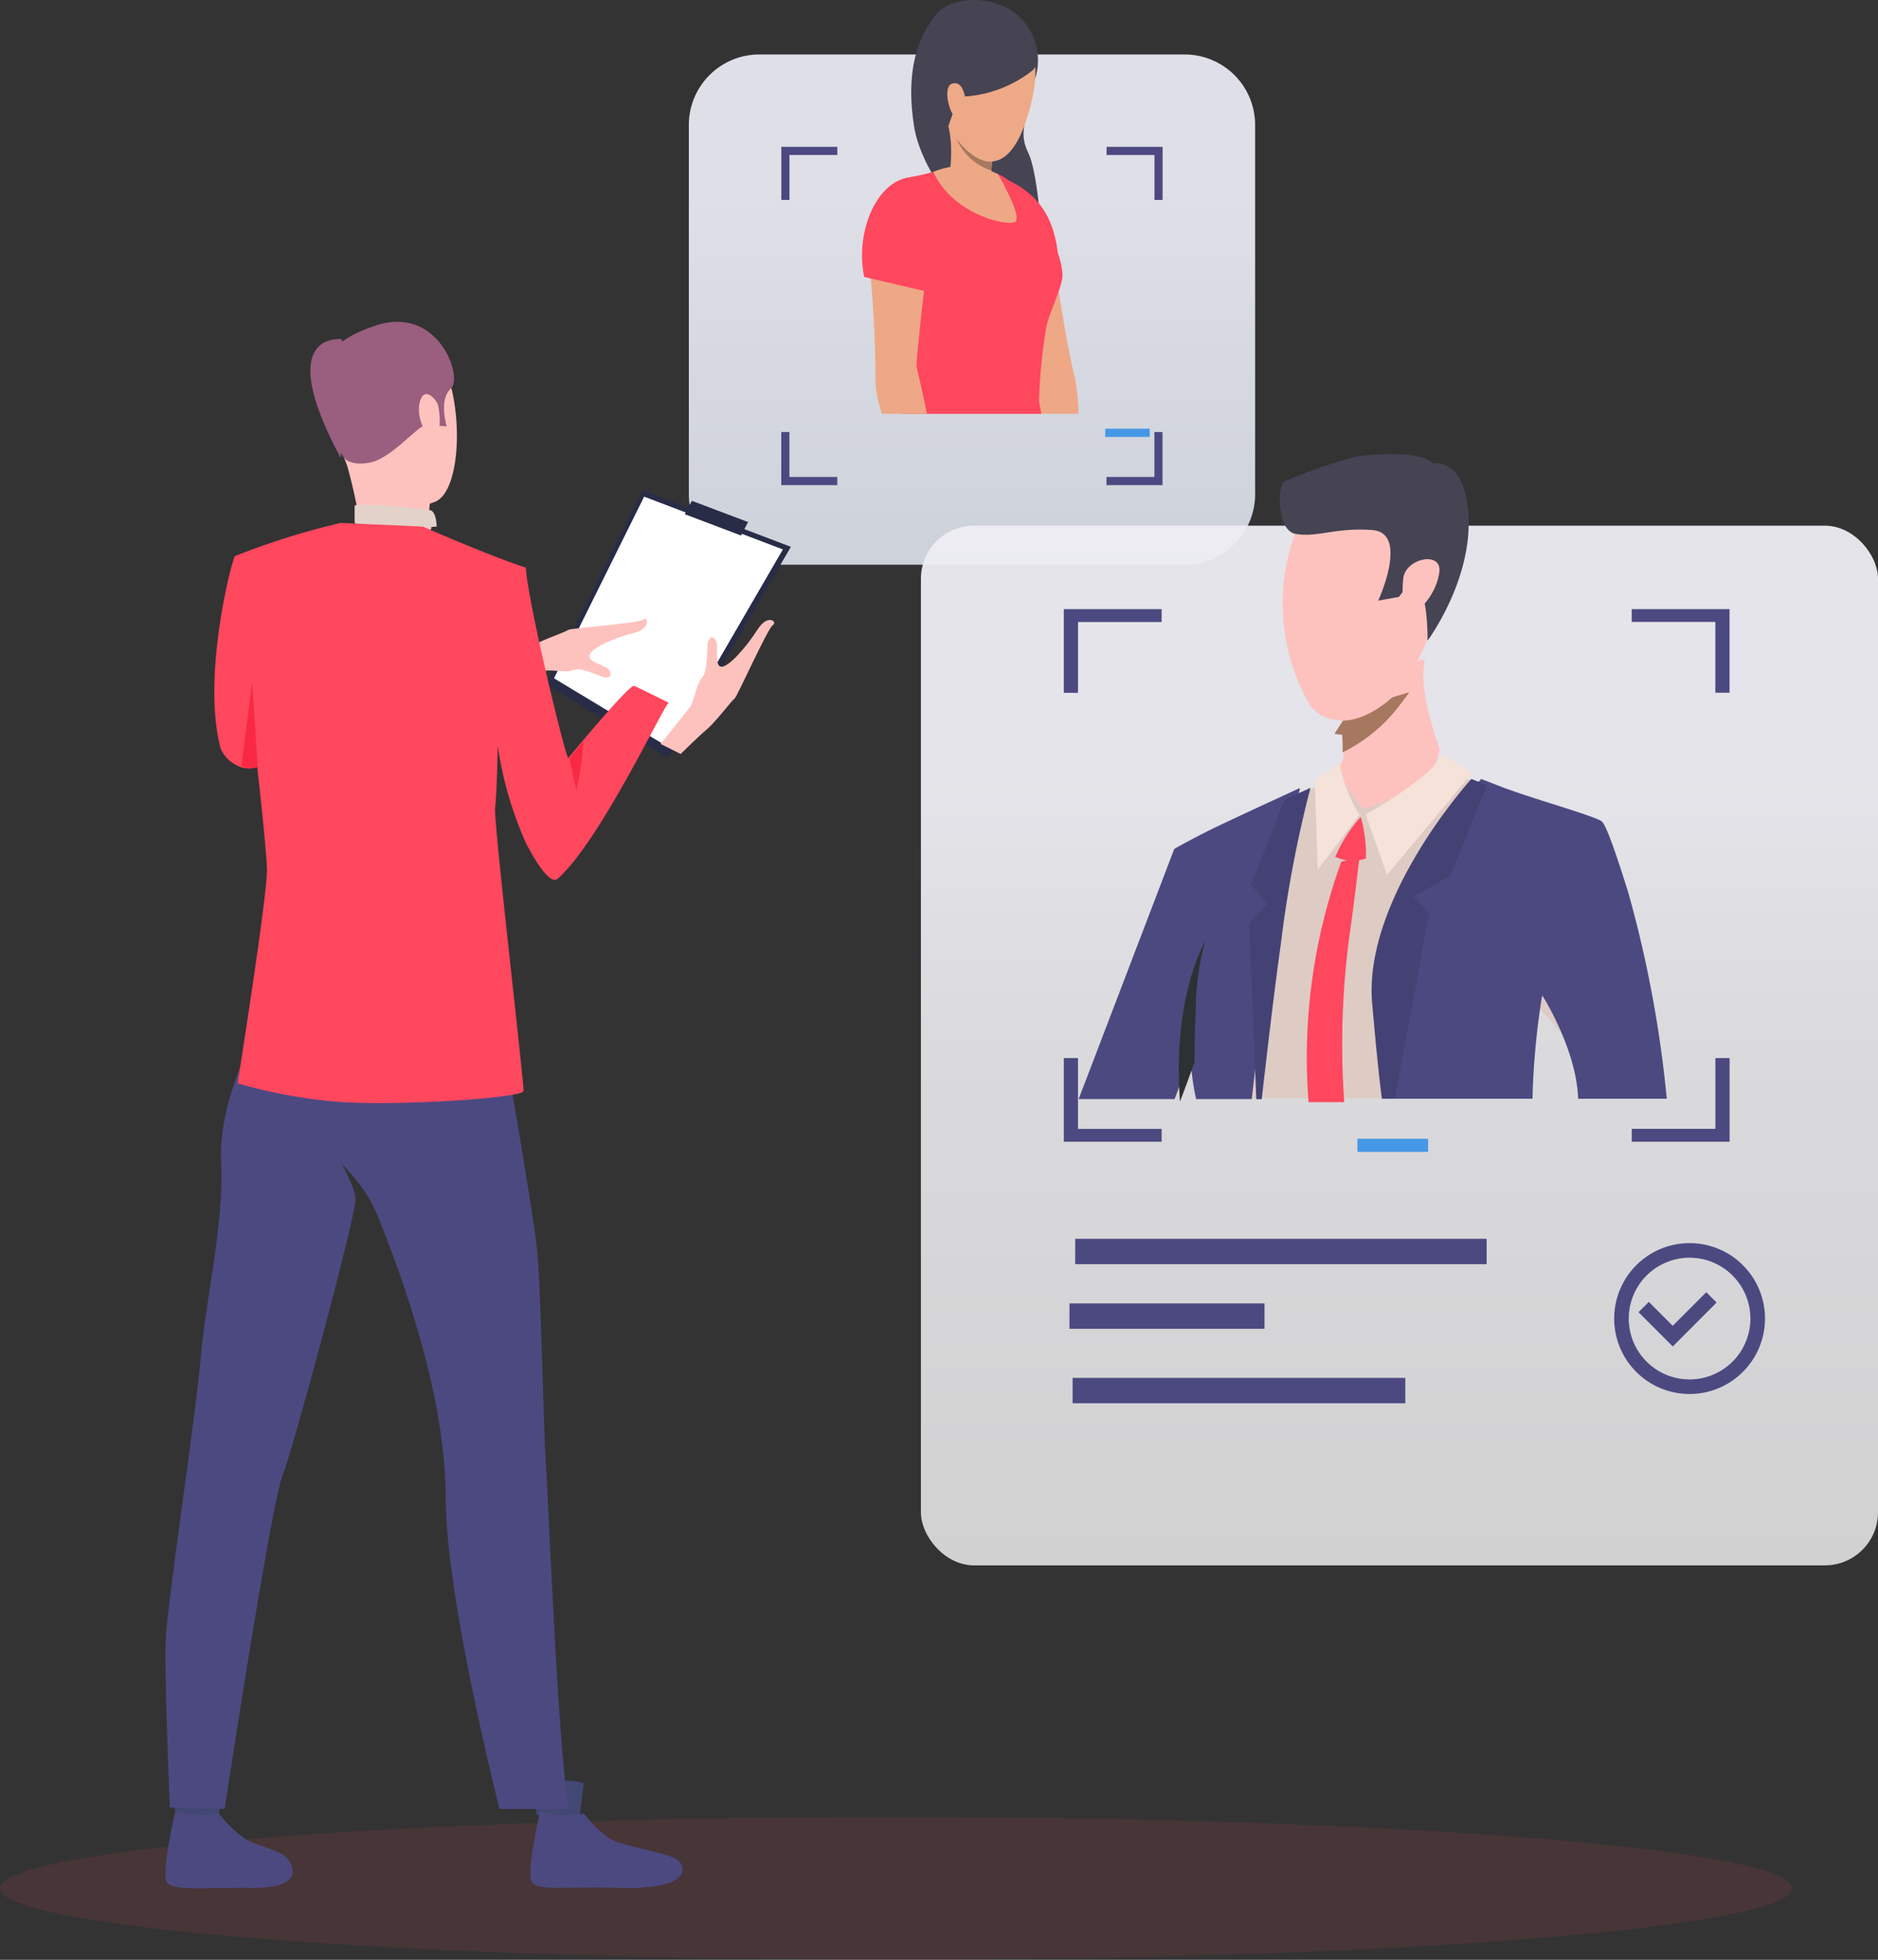 <?xml version="1.0" encoding="UTF-8"?> <svg xmlns="http://www.w3.org/2000/svg" xmlns:xlink="http://www.w3.org/1999/xlink" width="141.461" height="147.556" viewBox="0 0 141.461 147.556"><rect x="0" y="0" width="141.461" height="147.556" fill="#333333" stroke="none"/><defs><linearGradient id="linear-gradient" x1="0.5" y1="1.147" x2="0.5" y2="0.24" gradientUnits="objectBoundingBox"><stop offset="0" stop-color="#d1d7e0"></stop><stop offset="1" stop-color="#e8e8f1"></stop></linearGradient><linearGradient id="linear-gradient-2" x1="0.5" y1="1.147" x2="0.5" y2="0.24" gradientUnits="objectBoundingBox"><stop offset="0" stop-color="#d6d6d6"></stop><stop offset="0.69" stop-color="#e2e2e5"></stop><stop offset="1" stop-color="#ededf3"></stop></linearGradient></defs><g id="Client_type_Agencies_Startechup" data-name="Client type Agencies Startechup" transform="translate(-139.3 -1441.301)"><g id="Group_560" data-name="Group 560" transform="translate(191.187 1441.301)"><path id="Path_2515" data-name="Path 2515" d="M5.309,0H37.347a5.309,5.309,0,0,1,5.309,5.309v27.8a5.309,5.309,0,0,1-5.309,5.309H5.309A5.309,5.309,0,0,1,0,33.108V5.309A5.309,5.309,0,0,1,5.309,0Z" transform="translate(0 4.101)" opacity="0.95" fill="url(#linear-gradient)"></path><rect id="Rectangle_176" data-name="Rectangle 176" width="3.349" height="0.62" transform="translate(31.367 32.277)" fill="#4598e6"></rect><g id="Group_500" data-name="Group 500" transform="translate(16.755 0)"><g id="Group_499" data-name="Group 499" transform="translate(0 0)"><g id="Group_498" data-name="Group 498"><path id="Path_2437" data-name="Path 2437" d="M1998.947,264.61a4.528,4.528,0,0,1,1.86,5.177c-.865,3.68-1.194,4.166-.491,5.654s1.321,7.719.572,8.859-8.353-5.561-9.2-10.922,1.057-7.638,1.731-8.488S1996.543,263.243,1998.947,264.61Z" transform="translate(-1991.477 -263.873)" fill="#464353"></path></g></g></g><g id="Group_501" data-name="Group 501" transform="translate(21.496 13.72)"><path id="Path_2438" data-name="Path 2438" d="M2042.392,405.949h-2.918c-.141-1.439-.271-2.441-.245-2.59.043-.245-2.9-7.975-3.179-8.614a12.5,12.5,0,0,1-1.5-3.967c-.143-1.614,1.963-2.266,1.963-2.266,2.842.509,3.8,4.44,3.8,4.44s1.193,7.971,1.8,10.214A14.3,14.3,0,0,1,2042.392,405.949Z" transform="translate(-2034.545 -388.512)" fill="#eea886"></path></g><path id="Path_2439" data-name="Path 2439" d="M2041.322,389.212l-4.345,1.832s-3.995-9.912-.647-8.806S2041.17,385.416,2041.322,389.212Z" transform="translate(-2013.448 -369.131)" fill="#ff475e"></path><g id="Group_502" data-name="Group 502" transform="translate(14.413 12.449)"><path id="Path_2440" data-name="Path 2440" d="M1982.692,389.272a41.527,41.527,0,0,0-.53,5.412c.019.155.084.513.18,1h-10.479c.279-.995.532-1.875.686-2.388.509-1.688.022-2.14-.235-3.49-.1-.528-.452-1.532-.836-2.667-.129-.379-.261-.773-.387-1.17a24.113,24.113,0,0,1-.807-3.74c-.632-4.031,2.468-4.419,2.468-4.419,1.152-.213,3.165-.834,3.165-.834l3.153.656a3.417,3.417,0,0,1,.738.436s0,0,0,0a5.8,5.8,0,0,1,.709.622,19.075,19.075,0,0,1,1.715,2.479c.209.341.42.691.618,1.036a5.94,5.94,0,0,1,1.083,3.013C1983.919,386.211,1982.819,388.288,1982.692,389.272Z" transform="translate(-1970.198 -376.975)" fill="#ff475e"></path></g><path id="Path_2441" data-name="Path 2441" d="M2011.357,377.844s1.975,3.375,1.24,3.627-4.605-.6-6.117-3.789A5.854,5.854,0,0,1,2011.357,377.844Z" transform="translate(-1988.073 -364.737)" fill="#eea886"></path><path id="Path_2442" data-name="Path 2442" d="M2016.441,344.392s-1.754.742-3.343-1.7c0,0,.427-2.775-.476-4.38s3.944,1.924,3.944,1.924-.078.331-.16.819c-.041.25-.084.541-.116.849-.027.257-.048.527-.058.8A4.359,4.359,0,0,0,2016.441,344.392Z" transform="translate(-1993.44 -329.745)" fill="#eea886"></path><path id="Path_2443" data-name="Path 2443" d="M1981.646,431.289c-.361,1.857-2.952,4.185-2.952,4.185-.128-.38-.26-.774-.387-1.169A16.952,16.952,0,0,0,1981.646,431.289Z" transform="translate(-1963.001 -412.861)" fill="#393d63"></path><g id="Group_503" data-name="Group 503" transform="translate(13.432 13.841)"><path id="Path_2444" data-name="Path 2444" d="M1965.85,395.68c-.164.677-.919,7.533-.837,7.767.048.134.414,1.72.78,3.483h-3.383a8.316,8.316,0,0,1-.5-2.613,86.573,86.573,0,0,0-.568-9.686s-.7-4.46,3-5.017c0,0,2.186.288,2.318,1.9A12.536,12.536,0,0,1,1965.85,395.68Z" transform="translate(-1961.288 -389.615)" fill="#eea886"></path></g><path id="Path_2445" data-name="Path 2445" d="M1957.927,392.454l4.593,1.073s3.643-7.074.362-8.365C1959.424,383.8,1957.1,388.6,1957.927,392.454Z" transform="translate(-1944.715 -371.601)" fill="#ff475e"></path><g id="Group_506" data-name="Group 506" transform="translate(18.269 0.946)"><g id="Group_505" data-name="Group 505" transform="translate(0 0)"><g id="Group_504" data-name="Group 504"><path id="Path_2446" data-name="Path 2446" d="M2010.764,272.644s3.991,1.465,1.461,8.353-7.694-1.176-6.915-5.408S2010.764,272.644,2010.764,272.644Z" transform="translate(-2005.231 -272.459)" fill="#eea987"></path></g></g></g><g id="Group_509" data-name="Group 509" transform="translate(18.123 0.373)"><g id="Group_508" data-name="Group 508" transform="translate(0 0)"><g id="Group_507" data-name="Group 507"><path id="Path_2447" data-name="Path 2447" d="M2011.654,272.2a9.149,9.149,0,0,1-5.487,1.968s-.79,1.926-.918,2.517c0,0-3.34-5.735.5-8.631S2013.072,271,2011.654,272.2Z" transform="translate(-2003.902 -267.262)" fill="#464353"></path></g></g></g><g id="Group_512" data-name="Group 512" transform="translate(19.466 6.259)"><g id="Group_511" data-name="Group 511" transform="translate(0 0)"><g id="Group_510" data-name="Group 510"><path id="Path_2448" data-name="Path 2448" d="M2017.484,322.167c0-.51-.261-1.683-1.032-1.395s-.081,2.684.428,2.563C2016.88,323.335,2017.489,323.374,2017.484,322.167Z" transform="translate(-2016.106 -320.727)" fill="#eea987"></path></g></g></g><path id="Path_2449" data-name="Path 2449" d="M2025.162,361.367a4.244,4.244,0,0,1-2.623-2.366c1.525,1.971,2.676,1.688,2.676,1.688C2025.188,360.946,2025.186,361.107,2025.162,361.367Z" transform="translate(-2002.365 -348.529)" fill="#a77860"></path><path id="Path_2450" data-name="Path 2450" d="M1927.068,364.3v.613h3.607V368.3h.613v-4Zm-24.5,4h.613V364.91h3.607V364.3h-4.22Zm28.1,17.47v3.387h-3.607v.613h4.22v-4Zm-27.492,0h-.613v4h4.22v-.613h-3.607Z" transform="translate(-1895.601 -353.243)" fill="#4c4981"></path></g><g id="Group_561" data-name="Group 561" transform="translate(208.667 1475.5)"><rect id="Rectangle_169" data-name="Rectangle 169" width="72.094" height="78.281" rx="4" transform="translate(0 5.38)" opacity="0.95" fill="url(#linear-gradient-2)"></rect><rect id="Rectangle_170" data-name="Rectangle 170" width="5.326" height="0.986" transform="translate(32.881 51.543)" fill="#4598e6"></rect><rect id="Rectangle_171" data-name="Rectangle 171" width="30.991" height="1.91" transform="translate(11.624 59.073)" fill="#4c4981"></rect><rect id="Rectangle_172" data-name="Rectangle 172" width="25.061" height="1.91" transform="translate(11.427 69.546)" fill="#4c4981"></rect><rect id="Rectangle_173" data-name="Rectangle 173" width="14.692" height="1.91" transform="translate(11.19 63.938)" fill="#4c4981"></rect><path id="Path_2393" data-name="Path 2393" d="M2032.676,763.9v.965h6.3v5.33h1.07V763.9ZM1989.9,770.2h1.07v-5.33h6.3V763.9h-7.37Zm49.081,27.5v5.332h-6.3V804h7.37v-6.3Zm-48.011,0h-1.07V804h7.37v-.965h-6.3Z" transform="translate(-1979.135 -752.237)" fill="#4c4981"></path><g id="Group_426" data-name="Group 426" transform="translate(52.225 59.398)"><path id="Path_2394" data-name="Path 2394" d="M2388.2,1286.3a5.68,5.68,0,1,1,5.68-5.679A5.686,5.686,0,0,1,2388.2,1286.3Zm0-10.26a4.581,4.581,0,1,0,4.58,4.581A4.585,4.585,0,0,0,2388.2,1276.039Z" transform="translate(-2382.523 -1274.94)" fill="#4c4981"></path></g><g id="Group_427" data-name="Group 427" transform="translate(54.055 63.096)"><path id="Path_2395" data-name="Path 2395" d="M2414.528,1320.225l-2.58-2.581.777-.777,1.8,1.8,2.527-2.528.777.777Z" transform="translate(-2411.948 -1316.142)" fill="#4c4981"></path></g><g id="Group_517" data-name="Group 517" transform="translate(14.098 23.687)"><path id="Path_2452" data-name="Path 2452" d="M2042.646,880.639h-3.23c-.059-.129-.107-.242-.146-.332-.959-2.263-5.9-7.453-5.9-7.453v.011a.01.01,0,0,0,0,.006v.006l-.009.022c0,.011-.006.025-.011.042a.093.093,0,0,0-.006.028c0,.008-.006.014-.008.022-.2.756-1.2,4.524-1.7,7.647h-21.858c-.051-.29-.109-.565-.177-.821a17.668,17.668,0,0,1-.422-2.26c0-.036-.009-.07-.011-.107-.017-.132-.031-.264-.042-.394a20.726,20.726,0,0,1-.036-3.618c-.062.132-.5,1.752-1.082,3.75-.318,1.1-.678,2.308-1.035,3.45h-5.162l6.478-18.687c.144-.113,1.824-.925,3.05-1.51,1.251-.6,2.761-1.47,4.124-2.218.7-.382,1.355-.728,1.926-.99l.087-.039v0c.942-.43,1.569-.714,1.569-.714h0l.408-.039c1.315-.127,5.4-.509,6.764-.587.113-.009.208-.011.281-.014a1.163,1.163,0,0,1,.138,0,17.21,17.21,0,0,1,2.12.726c.042.014.084.031.126.048l.157.059c.1.037.194.073.292.113.2.079.4.157.607.239l.217.084a43.267,43.267,0,0,1,5.35,2.4,32.562,32.562,0,0,1,3.075,5.51A161.133,161.133,0,0,1,2042.646,880.639Z" transform="translate(-2001.815 -855.835)" fill="#decbc4"></path></g><g id="Group_518" data-name="Group 518" transform="translate(31.424 15.459)"><path id="Path_2453" data-name="Path 2453" d="M2193.776,783.65c-.058,2.938-5.747,4.546-5.747,4.546s-2.38-2.983-1.811-3.269c.223-.112.314-.557.342-1.057a10.4,10.4,0,0,0-.032-1.333c-.017-.208-.033-.341-.033-.341s.813-.858,1.847-1.879c1.807-1.787,4.291-4.076,4.295-3.165a.831.831,0,0,1-.021.173C2192.179,779.373,2193.776,783.65,2193.776,783.65Z" transform="translate(-2186.13 -776.945)" fill="#fec2be"></path></g><g id="Group_519" data-name="Group 519" transform="translate(31.163 17.92)"><path id="Path_2454" data-name="Path 2454" d="M2189.947,802.748h0c-.011.017-.252.378-.664.9a11.92,11.92,0,0,1-4.361,3.628,10.3,10.3,0,0,0-.033-1.332,2.954,2.954,0,0,1-.565-.068,17.54,17.54,0,0,1,1.237-1.811l1.142-.342Z" transform="translate(-2184.324 -802.748)" fill="#a77860"></path></g><g id="Group_520" data-name="Group 520" transform="translate(27.271 4.826)"><path id="Path_2455" data-name="Path 2455" d="M2153.632,683.316c-.493,1.071-.96,1.846-1.092,2.154h0a3.807,3.807,0,0,1-.665.9c-.937,1.01-2.68,2.342-4.393,2.3a2.972,2.972,0,0,1-.565-.068,2.69,2.69,0,0,1-1.958-1.352,15.386,15.386,0,0,1-.979-12.631s9.7-2.744,11.223.177C2156.268,676.837,2154.788,680.8,2153.632,683.316Z" transform="translate(-2143.08 -673.442)" fill="#fec2be"></path></g><g id="Group_521" data-name="Group 521" transform="translate(27.032)"><path id="Path_2456" data-name="Path 2456" d="M2141.188,627.554s-.9-.05-1.124-1.759c-.22-1.688.225-2.156.225-2.156a40.133,40.133,0,0,1,5.445-1.9c1.439-.218,4.977-.427,5.806.521,0,0,2.015-.468,2.564,2.877.871,5.306-2.967,10.459-2.967,10.459s.033-3.467-.732-3.926-1.424.633-1.424.633l-1.564.28s2.375-5.129-.474-5.318S2142.819,627.851,2141.188,627.554Z" transform="translate(-2140.003 -621.559)" fill="#464353"></path></g><g id="Group_522" data-name="Group 522" transform="translate(36.28 7.904)"><path id="Path_2457" data-name="Path 2457" d="M2236.482,707.986c.148-1.527,2.91-2.11,2.725-.51s-1.545,3.138-2.173,3.085S2236.368,709.15,2236.482,707.986Z" transform="translate(-2236.431 -706.523)" fill="#fec2be"></path></g><g id="Group_523" data-name="Group 523" transform="translate(34.691 24.452)"><path id="Path_2458" data-name="Path 2458" d="M2229.343,872.249c-.9-2.882-1.678-5.161-2.023-5.409-.6-.433-5.4-1.752-7.67-2.643l-.216-.084c-.2-.081-.41-.16-.607-.239-.1-.039-.2-.076-.292-.112l-.157-.059c-.042-.017-.084-.034-.127-.048a.037.037,0,0,1-.011.011,37.368,37.368,0,0,0-2.51,3.211c-2.35,3.34-5.412,8.752-4.942,13.747.152,1.6.337,3.9.65,6.488.022.205.048.41.076.618h10.6a56.881,56.881,0,0,1,.708-7.647c0-.008.006-.014.008-.023a.1.1,0,0,1,.006-.028c0-.014.009-.028.012-.042s.006-.014.008-.022v-.006a.009.009,0,0,1,0-.006s2.567,4.012,2.7,7.773h6.674A88.406,88.406,0,0,0,2229.343,872.249Z" transform="translate(-2210.738 -863.655)" fill="#4c4981"></path></g><g id="Group_524" data-name="Group 524" transform="translate(11.883 25.157)"><path id="Path_2459" data-name="Path 2459" d="M2007.241,870.912a79.8,79.8,0,0,0-1.836,9.32v0c-.036.222-.07.45-.107.683,0,.025-.008.053-.011.081-.025.152-.048.309-.071.467,0,.02-.006.037-.008.056-.017.1-.034.211-.048.321-.04.261-.079.531-.118.8-.388,2.716-.905,7.031-1.431,11.636h-4.192a19.568,19.568,0,0,1-.425-3.242.436.436,0,0,0-.02.053c-.335.928-.7,1.937-1.077,2.918l-.1.27h-7.225l7.2-18.827c.143-.112,2-1.11,3.222-1.692,1.279-.61,2.9-1.361,4.329-2.021.686-.318,1.33-.613,1.875-.863Z" transform="translate(-1990.573 -870.878)" fill="#4c4981"></path></g><g id="Group_525" data-name="Group 525" transform="translate(33.95 24.452)"><path id="Path_2460" data-name="Path 2460" d="M2216.678,870.945l-2.77,1.563,1.184,1.206-2.6,14.017h-.978c-.36-2.834-.565-5.378-.726-7.107-.722-7.726,6.986-16.438,7.464-16.969.371.141.771.3,1.184.458Z" transform="translate(-2210.742 -863.655)" fill="#444274"></path></g><g id="Group_526" data-name="Group 526" transform="translate(24.729 25.116)"><path id="Path_2461" data-name="Path 2461" d="M2125.205,870.455a89.319,89.319,0,0,0-2.238,11.808c-.388,2.713-.908,7.031-1.434,11.636h-.408l-.537-13.244,1.318-1.428-1.172-1.465,2.508-6.4c.686-.318,1.33-.613,1.875-.863Z" transform="translate(-2120.589 -870.455)" fill="#444274"></path></g><g id="Group_527" data-name="Group 527" transform="translate(33.497 22.585)"><path id="Path_2462" data-name="Path 2462" d="M2214.586,850.422l-2.294-1.394s-.064,1.258-5.748,4.546l1.614,4.545Z" transform="translate(-2206.544 -849.028)" fill="#f5e2d9"></path></g><g id="Group_528" data-name="Group 528" transform="translate(29.668 23.24)"><path id="Path_2463" data-name="Path 2463" d="M2172.084,855.844a10.7,10.7,0,0,0,1.512,3.912l-3.15,4.106-.229-6.659Z" transform="translate(-2170.216 -855.844)" fill="#f5e2d9"></path></g><g id="Group_529" data-name="Group 529" transform="translate(31.218 27.305)"><path id="Path_2464" data-name="Path 2464" d="M2187.951,897.895a10.707,10.707,0,0,1,.391,3.125,2.98,2.98,0,0,1-2.307-.122A10.732,10.732,0,0,1,2187.951,897.895Z" transform="translate(-2186.035 -897.895)" fill="#ff475e"></path></g><g id="Group_530" data-name="Group 530" transform="translate(29.034 30.335)"><path id="Path_2465" data-name="Path 2465" d="M2166.952,929.991a61.352,61.352,0,0,0-.4,12.589h-2.691c-.036-.531-.07-1.085-.1-1.664a43.385,43.385,0,0,1,2.569-16.443l1.369-.343S2167.25,927.967,2166.952,929.991Z" transform="translate(-2163.697 -924.13)" fill="#ff475e"></path></g><g id="Group_531" data-name="Group 531" transform="translate(19.426 36.651)"><path id="Path_2466" data-name="Path 2466" d="M2069.607,994.833c-.1,2.084-.088,3.934-.088,3.934h0c0,.01,0,.066-.007.159,0-.035-.009-.07-.013-.1-.333.927-.7,1.936-1.076,2.917a31.427,31.427,0,0,1-.083-3.179c.15-5.842,1.987-8.906,1.987-8.906A19.852,19.852,0,0,0,2069.607,994.833Z" transform="translate(-2068.331 -989.656)" fill="#2d3133"></path></g></g><g id="Group_562" data-name="Group 562" transform="translate(139.3 1465.532)"><path id="Path_2489" data-name="Path 2489" d="M67.491,0c37.274,0,67.491,2.409,67.491,5.38s-30.217,5.38-67.491,5.38S0,8.351,0,5.38,30.217,0,67.491,0Z" transform="translate(0 112.565)" fill="#ff475e" opacity="0.1"></path><g id="Group_533" data-name="Group 533" transform="translate(41.137 12.694)"><path id="Path_2467" data-name="Path 2467" d="M1626.5,1003.142l9.2,5.534,9.239-15.912-11.174-4.248Z" transform="translate(-1626.504 -988.517)" fill="#292c47"></path></g><g id="Group_534" data-name="Group 534" transform="translate(41.73 13.164)"><path id="Path_2468" data-name="Path 2468" d="M1632.65,1006.507l8.6,5.176,8.64-14.88-10.45-3.973Z" transform="translate(-1632.65 -992.83)" fill="#fff"></path></g><g id="Group_535" data-name="Group 535" transform="translate(37.83 22.352)"><path id="Path_2469" data-name="Path 2469" d="M1727.931,1065.775s1.6-.838,2.3-1.276,2.511-1.04,2.657-1.182,5.36-.495,5.676-.793.624.7-.728,1.024-3.232,1.116-3.334,1.694,1.388.715,1.539,1.191-.042.369-.256.471-1.773-.843-2.459-.575-1.734-.1-2.26.094-3.081,1.138-3.081,1.138Z" transform="translate(-1727.931 -1062.468)" fill="#fec2be"></path></g><g id="Group_536" data-name="Group 536" transform="translate(49.757 22.447)"><path id="Path_2470" data-name="Path 2470" d="M1645.554,1072.706s1.345-1.325,2-1.879,1.873-2.185,2.053-2.28,2.513-5.335,2.893-5.545-.36-.915-1.165.352-2.219,2.9-2.757,2.779-.075-1.71-.426-2.051-.334-.1-.506.081.036,2.157-.462,2.76-.586,1.828-.96,2.294-2.18,2.735-2.18,2.735Z" transform="translate(-1644.04 -1062.617)" fill="#fec2be"></path></g><g id="Group_537" data-name="Group 537" transform="translate(12.965 109.768)"><path id="Path_2471" data-name="Path 2471" d="M2009.628,1802.91s-.291,2.211-.327,2.543-3.237-.2-3.237-.2l-.259-2.631S2009.228,1802.6,2009.628,1802.91Z" transform="translate(-2005.805 -1802.626)" fill="#424773"></path></g><g id="Group_538" data-name="Group 538" transform="translate(12.464 112.166)"><path id="Path_2472" data-name="Path 2472" d="M1956.99,1824.775a8.971,8.971,0,0,0,1.995,1.913c.981.581,2.522.811,3.1,1.412.419.434,1.525,2.3-2.549,2.264s-6.038.264-6.474-.453.632-5.285.632-5.285A7.908,7.908,0,0,0,1956.99,1824.775Z" transform="translate(-1952.959 -1824.625)" fill="#4c4981"></path></g><g id="Group_539" data-name="Group 539" transform="translate(40.156 109.768)"><path id="Path_2473" data-name="Path 2473" d="M1779.268,1802.91s-.291,2.211-.327,2.543-3.237-.2-3.237-.2l-.259-2.631S1778.868,1802.6,1779.268,1802.91Z" transform="translate(-1775.445 -1802.626)" fill="#424773"></path></g><g id="Group_540" data-name="Group 540" transform="translate(39.948 112.166)"><path id="Path_2474" data-name="Path 2474" d="M1707.73,1824.775a8.967,8.967,0,0,0,1.995,1.913c.981.581,4.59,1.058,5.17,1.659.419.434,1.115,2.18-4.617,2.017-4.072-.116-6.038.264-6.474-.453s.631-5.285.631-5.285A7.184,7.184,0,0,0,1707.73,1824.775Z" transform="translate(-1703.699 -1824.625)" fill="#4c4981"></path></g><g id="Group_541" data-name="Group 541" transform="translate(12.464 53.254)"><path id="Path_2475" data-name="Path 2475" d="M1912.392,1283.926s-3.007,5.229-2.783,9.957-1.091,9.888-1.542,14.826c-.5,5.5-2.565,18.538-2.64,21.482s.32,12.348.32,12.348l4.126.1s3.466-22.784,4.363-25.109,5.348-18.9,5.5-20.758S1912.392,1283.926,1912.392,1283.926Z" transform="translate(-1905.417 -1283.926)" fill="#4c4981"></path></g><g id="Group_542" data-name="Group 542" transform="translate(20.541 52.353)"><path id="Path_2476" data-name="Path 2476" d="M1787.19,1277.267s2.266,12.956,2.566,15.849.5,14,.648,15.809,1,23.663,1.8,26.349h-5.275s-4.049-15.887-4.049-23.4-3.128-16.341-5.147-21.3-6.642-5.077-7.883-14.279C1769.845,1276.291,1785.51,1274.349,1787.19,1277.267Z" transform="translate(-1769.845 -1275.658)" fill="#4c4981"></path></g><g id="Group_543" data-name="Group 543" transform="translate(24.697 0.509)"><path id="Path_2477" data-name="Path 2477" d="M1859.083,877.094s4.036-1.65,5.9,1.713,1.682,10.1-.353,10.924-5.092.4-6.133-1.709a18.048,18.048,0,0,1-1.937-7.18A4.4,4.4,0,0,1,1859.083,877.094Z" transform="translate(-1856.556 -876.69)" fill="#fec2be"></path></g><g id="Group_544" data-name="Group 544" transform="translate(25.897 9.511)"><path id="Path_2478" data-name="Path 2478" d="M1882.753,963.5a4.167,4.167,0,0,0,.11,1.781c.277.587-5.23.6-5.23.6a42.9,42.9,0,0,0-1.295-5.9C1875.491,957.29,1882.753,963.5,1882.753,963.5Z" transform="translate(-1876.27 -959.31)" fill="#fec2be"></path></g><g id="Group_545" data-name="Group 545" transform="translate(24.324)"><path id="Path_2479" data-name="Path 2479" d="M1859.851,882.21s.38.686,1.932.42,3.445-2.526,4.092-2.774.654-.664.654-.664l.405.648.688.047s-.628-2.021.319-2.845-.983-6.541-5.959-4.638c0,0-3.822,1.153-3.683,3.532S1859,881.025,1859.851,882.21Z" transform="translate(-1858.297 -872.019)" fill="#9a5e7f"></path></g><g id="Group_546" data-name="Group 546" transform="translate(26.71 13.763)"><path id="Path_2480" data-name="Path 2480" d="M1879.273,999.981s-.017-1.122-.482-1.23-5.132-.6-5.7-.353v1.308S1874.188,1000.446,1879.273,999.981Z" transform="translate(-1873.088 -998.33)" fill="#e2d2ca"></path></g><g id="Group_547" data-name="Group 547" transform="translate(31.554 5.441)"><path id="Path_2481" data-name="Path 2481" d="M1876.085,922.819c-.087-.4-1.014-1.539-1.369-.318s.536,2.863,1.034,2.723S1876.306,923.83,1876.085,922.819Z" transform="translate(-1874.635 -921.951)" fill="#fec2be"></path></g><g id="Group_548" data-name="Group 548" transform="translate(54.059 30.791)"><path id="Path_2482" data-name="Path 2482" d="M1686.839,1135.221a.011.011,0,0,0-.008,0C1686.864,1135.235,1686.868,1135.237,1686.839,1135.221Z" transform="translate(-1686.832 -1135.22)" fill="#323657"></path></g><g id="Group_549" data-name="Group 549" transform="translate(16.957 15.139)"><path id="Path_2483" data-name="Path 2483" d="M1688.043,1053.154a39.425,39.425,0,0,0,6.7,1.307c4.222.509,14.77-.184,14.836-.73s-2.269-20.325-2.136-21.344.2-4.648.2-4.648a27.377,27.377,0,0,0,2.1,7.271c.4.8,1.759,3.307,2.411,2.737,3.16-2.761,8.053-13.167,8.363-13.254-.261-.124-2.319-1.161-2.608-1.266-.253-.092-2.533,2.549-3.914,4.186-.616.73-1.053,1.26-1.053,1.26-.4-.982-1.852-7.169-2.3-9.311-1.019-4.829-.862-5.03-.862-5.03-3.088-1.022-7.776-3.1-7.776-3.1l-6.186-.276a56.189,56.189,0,0,0-7.913,2.473c-.212.1-.213,5.543-.795,6.969l1.854,4.28s1.071,8.478,1.293,12.248C1690.354,1038.654,1688.043,1053.154,1688.043,1053.154Z" transform="translate(-1687.105 -1010.954)" fill="#ff475e"></path></g><g id="Group_550" data-name="Group 550" transform="translate(16.143 17.65)"><path id="Path_2484" data-name="Path 2484" d="M1956.589,1048.168a2.564,2.564,0,0,0,1.384,1.308,1.61,1.61,0,0,0,1,.113l.245-.051h0l4.279-.891s.936-12.1-5.846-15C1957.472,1033.716,1955.092,1042.751,1956.589,1048.168Z" transform="translate(-1956.097 -1033.65)" fill="#ff475e"></path></g><g id="Group_551" data-name="Group 551" transform="translate(18.18 27.125)"><path id="Path_2485" data-name="Path 2485" d="M1999.111,1126.064h0a1.526,1.526,0,0,0,.99.117l.242-.053h0l-.418-6.409Z" transform="translate(-1999.111 -1119.72)" fill="#f92943"></path></g><g id="Group_552" data-name="Group 552" transform="translate(42.894 31.579)"><path id="Path_2486" data-name="Path 2486" d="M1752.6,1163.283l.518,2.4a20.612,20.612,0,0,0,.535-3.661C1753.04,1162.753,1752.6,1163.283,1752.6,1163.283Z" transform="translate(-1752.603 -1162.023)" fill="#f92943"></path></g><g id="Group_553" data-name="Group 553" transform="translate(23.376 1.299)"><path id="Path_2487" data-name="Path 2487" d="M1942.7,883.946s-5.291-.725-.09,8.946Z" transform="translate(-1940.32 -883.934)" fill="#9a5e7f"></path></g><g id="Group_554" data-name="Group 554" transform="translate(51.578 13.477)"><path id="Path_2488" data-name="Path 2488" d="M1668.058,998.32l.538-1.011-4.236-1.6-.537,1.006Z" transform="translate(-1663.822 -995.709)" fill="#292c47"></path></g></g></g></svg> 